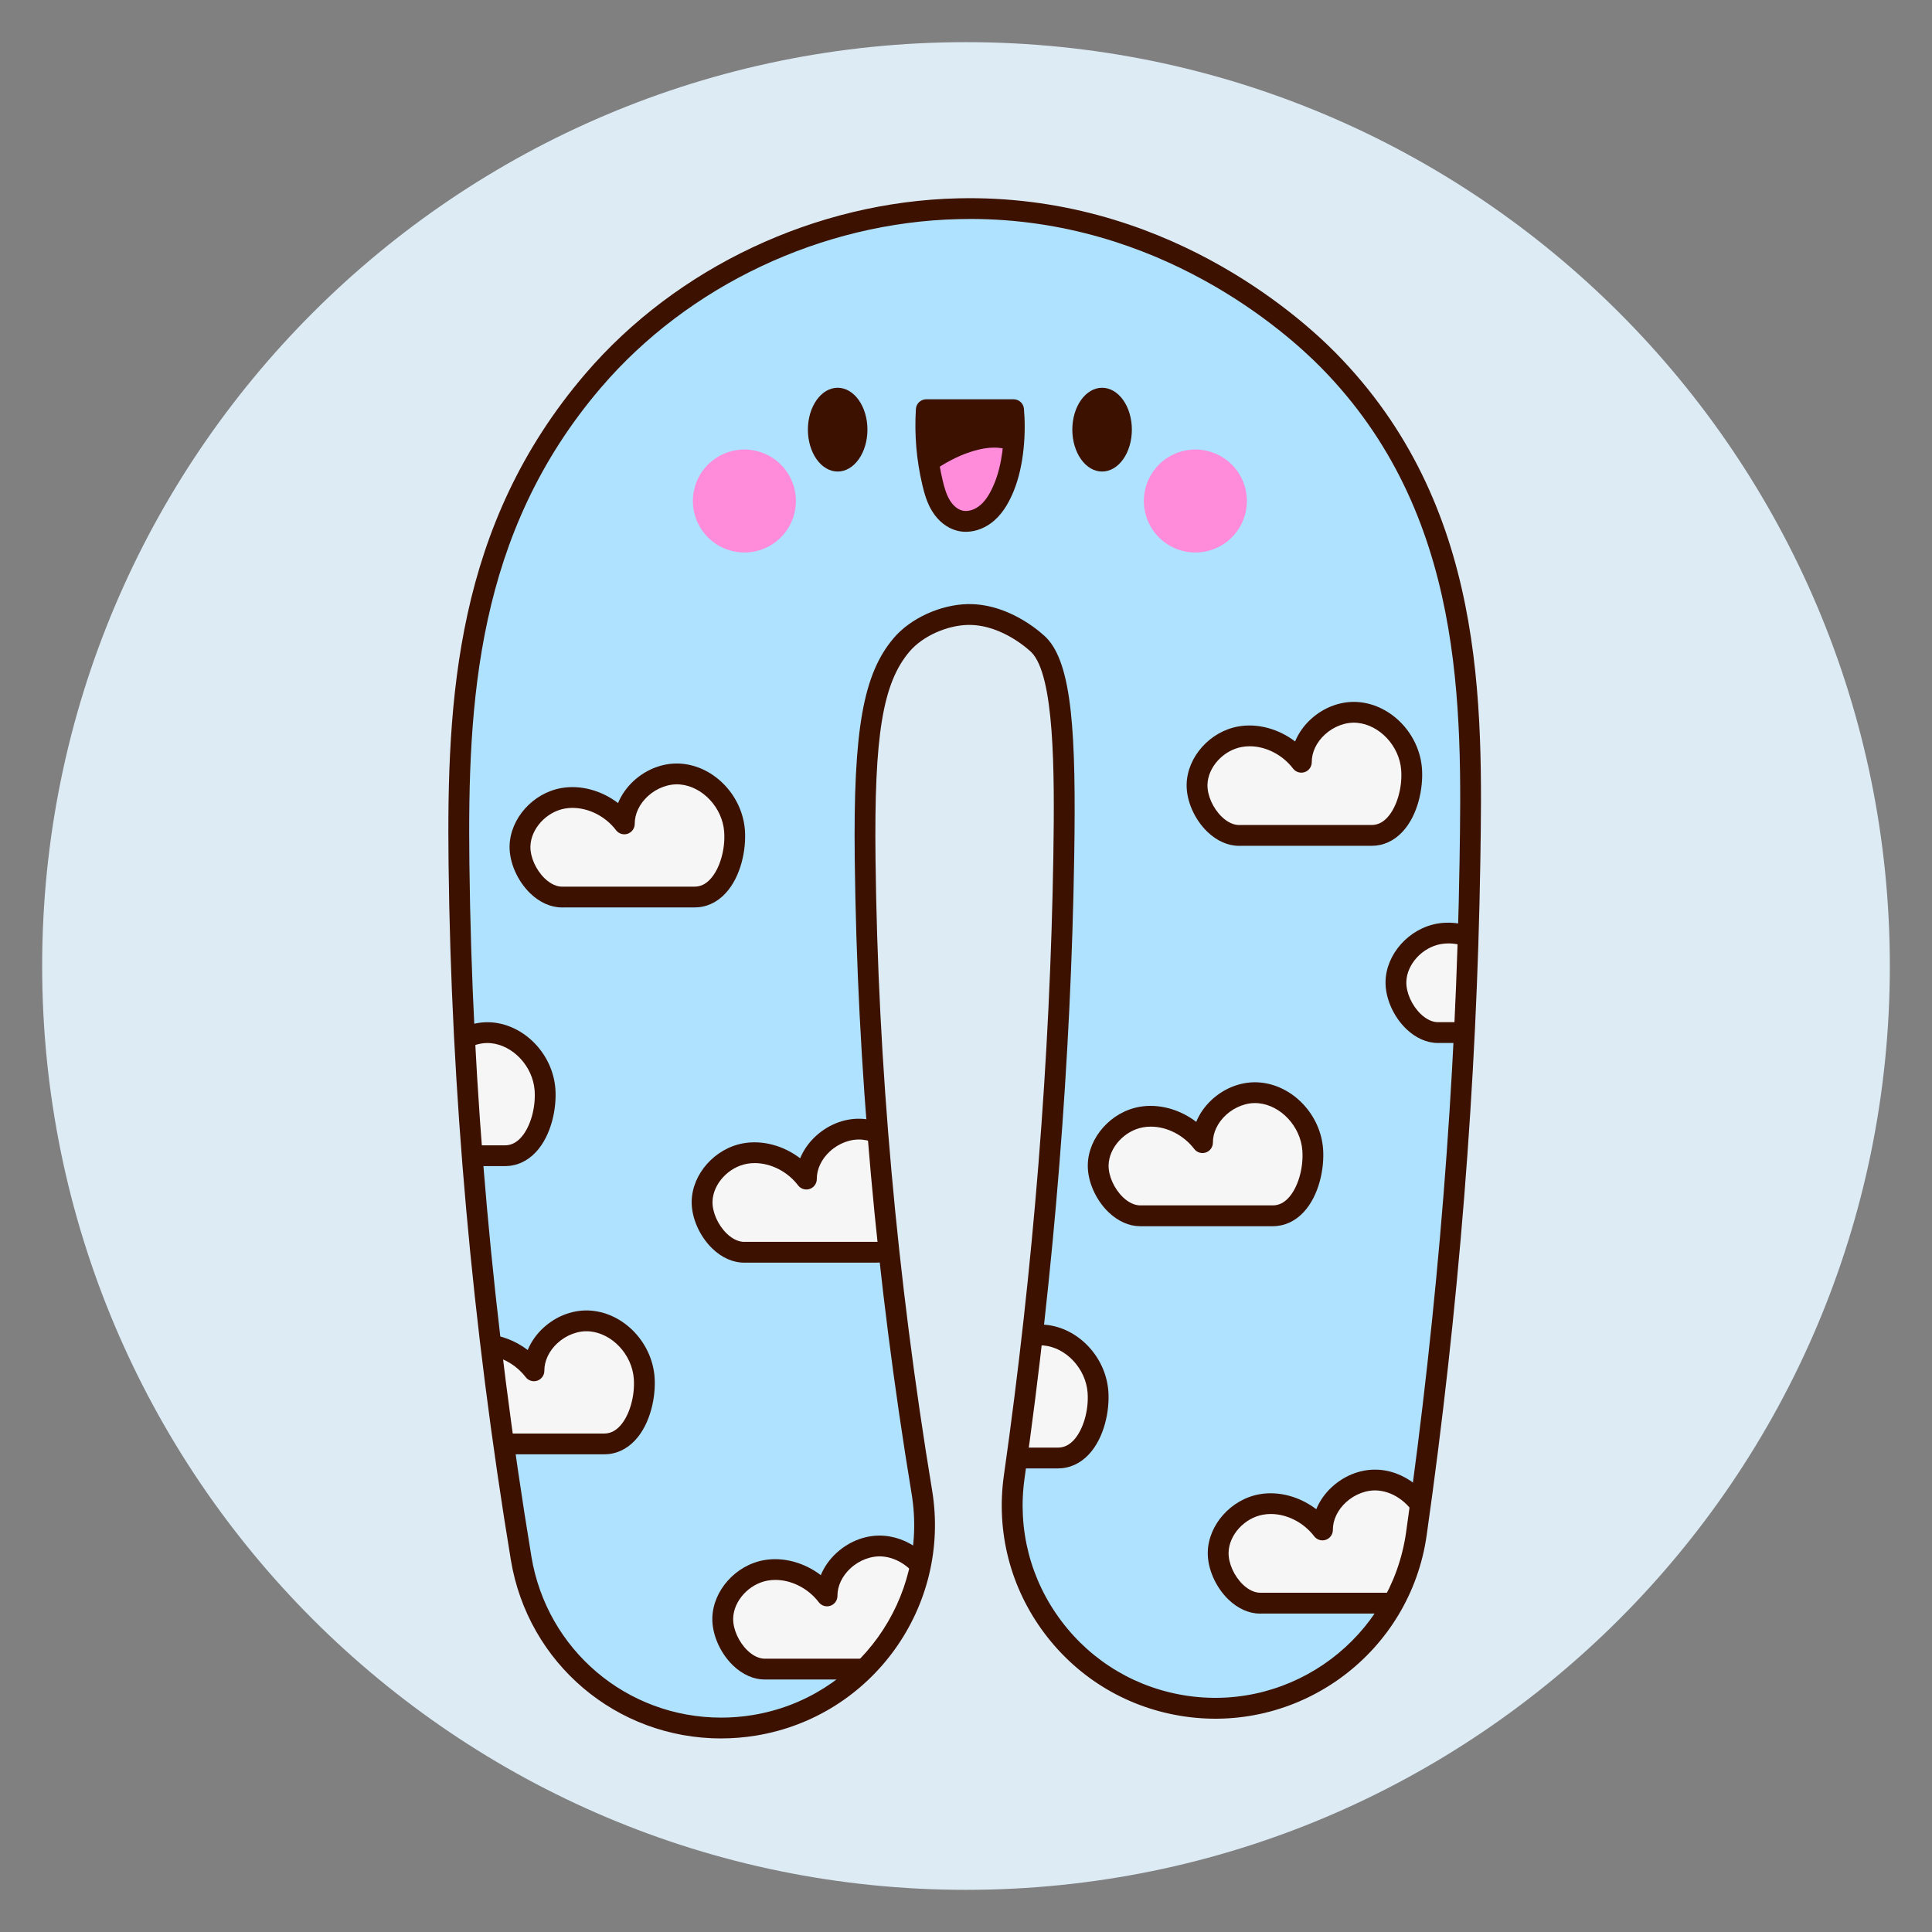<svg xmlns="http://www.w3.org/2000/svg" xmlns:xlink="http://www.w3.org/1999/xlink" width="1080" zoomAndPan="magnify" viewBox="0 0 810 810" height="1080" preserveAspectRatio="xMidYMid meet" version="1.2"><rect x="0" y="0" width="810" height="810" fill="#808080" stroke="none"/><defs><clipPath id="1cd4857986"><path d="M 17.676 17.676 L 792.324 17.676 L 792.324 792.324 L 17.676 792.324 Z M 17.676 17.676 "/></clipPath><clipPath id="5d6c7b6b19"><path d="M 405 17.676 C 191.086 17.676 17.676 191.086 17.676 405 C 17.676 618.914 191.086 792.324 405 792.324 C 618.914 792.324 792.324 618.914 792.324 405 C 792.324 191.086 618.914 17.676 405 17.676 Z M 405 17.676 "/></clipPath><clipPath id="a0ff0080da"><path d="M 187.246 83 L 621 83 L 621 729 L 187.246 729 Z M 187.246 83 "/></clipPath></defs><g id="3798c45e90"><g clip-rule="nonzero" clip-path="url(#1cd4857986)"><g clip-rule="nonzero" clip-path="url(#5d6c7b6b19)"><path style=" stroke:none;fill-rule:nonzero;fill:#ddebf5;fill-opacity:1;" d="M 17.676 17.676 L 792.324 17.676 L 792.324 792.324 L 17.676 792.324 Z M 17.676 17.676 "/></g></g><path style=" stroke:none;fill-rule:nonzero;fill:#aee2ff;fill-opacity:1;" d="M 557.812 149.871 C 542.734 134.578 486.078 84.027 401.707 86.043 C 342.938 87.426 285.316 114.586 247.566 158.68 C 193.914 221.383 190.191 293.477 190.98 361.953 C 191.238 383.973 191.922 406.703 193.035 429.527 C 193.125 431.242 193.965 432.832 195.336 433.879 C 196.703 434.91 198.461 435.301 200.141 434.91 C 202.184 434.445 204.137 434.293 205.93 434.445 C 216.93 435.441 226.207 445.32 227.047 456.957 C 227.539 463.648 225.676 473.398 220.441 479.016 C 217.938 481.719 214.988 483.086 211.707 483.086 L 202.676 483.086 C 201.047 483.086 199.496 483.77 198.398 484.957 C 197.297 486.148 196.742 487.75 196.871 489.363 C 198.785 513.125 201.176 537.238 203.969 561.031 C 204.25 563.395 205.945 565.355 208.246 565.977 C 211.629 566.879 214.898 568.48 217.691 570.613 C 219.125 571.711 220.984 572.086 222.742 571.605 C 224.488 571.141 225.922 569.875 226.605 568.211 C 227.707 565.535 229.477 563.043 231.723 560.977 C 236.207 556.859 241.973 554.793 247.488 555.297 C 258.488 556.277 267.754 566.172 268.605 577.805 C 269.098 584.496 267.234 594.246 262.004 599.879 C 259.496 602.566 256.562 603.934 253.266 603.934 L 216.191 603.934 C 214.5 603.934 212.895 604.672 211.797 605.938 C 210.688 607.215 210.195 608.906 210.43 610.574 C 212.535 625.309 214.746 639.75 217.02 653.465 C 223.945 695.453 259.844 725.934 302.359 725.934 C 307.09 725.934 311.859 725.543 316.562 724.77 C 330.324 722.496 342.961 717.125 354.129 708.793 C 356.129 707.297 356.957 704.672 356.168 702.297 C 355.383 699.922 353.156 698.32 350.652 698.32 L 321.098 698.32 C 321.098 698.32 320.605 698.332 320.605 698.332 C 317.492 698.332 314.211 696.82 311.355 694.059 C 307.113 689.977 304.348 683.711 304.453 678.48 C 304.648 669.801 312.219 661.434 321.316 659.82 C 327.648 658.695 334.859 660.633 340.57 664.996 C 342.008 666.094 343.879 666.469 345.625 665.992 C 347.367 665.527 348.805 664.262 349.488 662.582 C 350.586 659.922 352.355 657.43 354.605 655.352 C 359.062 651.258 364.867 649.152 370.371 649.668 C 373.59 649.953 376.73 651.035 379.703 652.871 C 381.406 653.918 383.527 654.031 385.324 653.141 C 387.117 652.262 388.332 650.531 388.555 648.543 C 389.379 640.77 389.16 632.941 387.906 625.285 C 382.66 593.512 378.188 560.992 374.609 528.625 C 374.262 525.5 371.496 523.199 368.344 523.473 L 367.969 523.512 C 367.812 523.523 367.656 523.551 367.504 523.551 L 312.711 523.551 C 312.605 523.551 312.492 523.551 312.387 523.551 L 311.961 523.551 C 308.848 523.551 305.562 522.039 302.707 519.289 C 298.469 515.207 295.703 508.941 295.809 503.711 C 296 495.031 303.574 486.664 312.672 485.051 C 319.031 483.926 326.227 485.863 331.926 490.227 C 333.359 491.324 335.234 491.699 336.98 491.223 C 338.723 490.758 340.156 489.492 340.844 487.824 C 341.941 485.164 343.711 482.672 345.961 480.594 C 350.43 476.484 356.195 474.434 361.75 474.922 C 361.984 474.977 362.23 475.016 362.461 475.039 C 364.219 475.297 365.965 474.715 367.23 473.516 C 368.512 472.312 369.168 470.598 369.039 468.84 C 366.184 431.555 364.543 394.926 364.141 359.965 C 363.535 307.426 367.336 285.031 379.172 271.199 C 385.062 264.301 396.008 259.328 405.742 259.098 L 406.336 259.098 C 422.012 259.098 434.363 271.289 434.469 271.391 C 443.863 280.91 445.285 311.867 444.547 358.723 C 443.527 422.797 439.273 488.754 431.91 554.754 C 431.727 556.34 432.219 557.93 433.238 559.145 C 434.273 560.359 435.758 561.105 437.348 561.199 C 437.441 561.199 437.672 561.199 437.75 561.199 C 448.746 562.191 458.023 572.07 458.879 583.707 C 459.367 590.398 457.508 600.148 452.273 605.781 C 449.77 608.469 446.836 609.836 443.539 609.836 L 430.086 609.836 C 427.191 609.836 424.723 611.969 424.324 614.836 L 423.766 618.941 C 420.523 641.828 426.379 664.609 440.281 683.094 C 454.176 701.574 474.438 713.547 497.348 716.789 C 530.211 721.438 562.297 707.258 581.086 679.762 C 582.301 677.977 582.43 675.664 581.422 673.766 C 580.414 671.855 578.438 670.668 576.281 670.668 L 528.816 670.668 C 528.816 670.668 528.324 670.695 528.324 670.695 C 525.211 670.695 521.926 669.184 519.07 666.418 C 514.832 662.336 512.066 656.074 512.184 650.844 C 512.379 642.164 519.938 633.793 529.047 632.18 C 535.379 631.055 542.578 632.98 548.289 637.359 C 549.723 638.457 551.586 638.832 553.344 638.352 C 555.086 637.887 556.52 636.637 557.207 634.957 C 558.305 632.297 560.074 629.789 562.324 627.723 C 566.781 623.617 572.52 621.512 578.09 622.027 C 581.824 622.363 585.547 623.812 588.867 626.227 C 590.52 627.426 592.703 627.672 594.578 626.871 C 596.453 626.07 597.781 624.328 598.055 622.285 C 606.262 560.461 611.996 498.312 615.098 437.559 C 615.176 435.973 614.609 434.406 613.512 433.258 C 612.41 432.109 610.887 431.449 609.297 431.449 L 603.598 431.449 C 603.496 431.449 603.406 431.449 603.301 431.449 L 602.836 431.449 C 599.723 431.449 596.438 429.938 593.582 427.188 C 589.344 423.105 586.578 416.844 586.695 411.613 C 586.891 402.934 594.461 394.562 603.559 392.949 C 605.629 392.59 607.941 392.59 610.422 392.949 C 612.062 393.195 613.73 392.719 615.008 391.645 C 616.273 390.574 617.039 389.012 617.078 387.359 L 617.102 386.699 C 617.336 378.277 617.566 369.844 617.711 361.461 C 618.758 295.309 620.062 212.977 557.801 149.871 Z M 557.812 149.871 "/><path style=" stroke:none;fill-rule:nonzero;fill:#3c1100;fill-opacity:1;" d="M 425.988 190.051 C 425.383 194.844 424.246 200.137 422.203 204.992 L 422.203 205.02 C 420.137 210.02 417.836 213.504 414.992 215.984 C 412.02 218.633 408.414 220.055 404.953 220.055 C 403.957 220.055 403 219.938 402.043 219.703 C 398.605 218.824 395.504 216.387 393.281 212.82 C 391.332 209.684 390.348 206.129 389.562 202.785 C 389.266 201.598 389.004 200.395 388.797 199.234 C 387.172 191.383 386.5 183.941 386.707 175.973 C 386.77 172.809 389.355 170.277 392.52 170.277 L 420.82 170.277 C 423.961 170.277 426.52 172.781 426.637 175.883 C 426.727 178.738 426.754 184.02 425.965 190.039 Z M 425.988 190.051 "/><path style=" stroke:none;fill-rule:nonzero;fill:#ff8cda;fill-opacity:1;" d="M 425.988 190.051 C 425.383 194.844 424.246 200.137 422.203 204.992 L 422.203 205.02 C 420.137 210.02 417.836 213.504 414.992 215.984 C 412.02 218.633 408.414 220.055 404.953 220.055 C 403.957 220.055 403 219.938 402.043 219.703 C 398.605 218.824 395.504 216.387 393.281 212.82 C 391.332 209.684 390.348 206.129 389.562 202.785 C 389.266 201.598 389.004 200.395 388.797 199.234 C 389.586 198.652 390.426 198.047 391.305 197.426 C 395.672 194.43 400.996 191.383 406.633 189.547 C 411.773 187.855 415.91 187.34 419.656 187.855 C 421.984 188.18 424.141 188.926 425.965 190.039 Z M 425.988 190.051 "/><path style=" stroke:none;fill-rule:nonzero;fill:#f6f6f6;fill-opacity:1;" d="M 222.574 481.008 C 227.641 475.555 230.602 465.805 229.953 456.75 C 229.012 443.734 218.57 432.664 206.203 431.555 C 203.41 431.309 200.492 431.656 197.52 432.613 C 195 433.426 193.355 435.816 193.5 438.449 C 194.223 452.141 195.152 466.336 196.227 480.605 C 196.457 483.641 198.98 485.98 202.027 485.98 L 211.719 485.98 C 215.855 485.98 219.512 484.301 222.59 480.992 Z M 222.574 481.008 "/><path style=" stroke:none;fill-rule:nonzero;fill:#f6f6f6;fill-opacity:1;" d="M 247.773 552.402 C 241.492 551.836 234.773 554.25 229.773 558.848 C 226.027 562.281 223.57 566.648 222.73 571.195 C 220.055 568.441 216.836 566.207 213.285 564.645 C 211.371 563.805 209.148 564.051 207.469 565.305 C 205.789 566.559 204.91 568.598 205.168 570.676 C 206.473 581.293 207.832 591.781 209.227 601.828 C 209.625 604.711 212.082 606.84 214.988 606.84 L 253.305 606.84 C 257.441 606.84 261.098 605.16 264.172 601.855 C 269.238 596.406 272.199 586.652 271.551 577.602 C 270.609 564.582 260.168 553.512 247.801 552.402 Z M 247.773 552.402 "/><path style=" stroke:none;fill-rule:nonzero;fill:#f6f6f6;fill-opacity:1;" d="M 370.656 646.789 C 364.387 646.23 357.656 648.633 352.652 653.23 C 348.906 656.668 346.438 661.031 345.598 665.578 C 339.098 658.902 329.457 655.441 320.824 656.965 C 310.254 658.836 301.789 668.266 301.57 678.43 C 301.43 684.512 304.492 691.473 309.352 696.164 C 312.762 699.457 316.754 701.238 320.645 701.238 C 320.852 701.238 321.047 701.238 321.254 701.227 L 360.574 701.227 C 362.152 701.227 363.676 700.578 364.762 699.441 C 375.629 688.156 383.254 674.141 386.797 658.926 C 387.273 656.859 386.602 654.691 385.012 653.285 C 380.785 649.5 375.812 647.254 370.629 646.789 Z M 370.656 646.789 "/><path style=" stroke:none;fill-rule:nonzero;fill:#f6f6f6;fill-opacity:1;" d="M 312.594 526.457 L 367.504 526.457 C 367.812 526.457 368.266 526.402 368.625 526.352 C 370.074 526.172 371.406 525.449 372.348 524.336 C 373.371 523.125 373.859 521.547 373.691 519.973 C 372.297 506.746 371.004 492.941 369.766 477.766 C 369.559 475.273 367.785 473.191 365.355 472.586 C 364.141 472.289 363.043 472.094 361.996 472.004 C 355.719 471.438 348.996 473.852 343.996 478.449 C 340.25 481.887 337.793 486.25 336.953 490.797 C 330.453 484.117 320.773 480.672 312.18 482.184 C 301.609 484.055 293.145 493.484 292.914 503.648 C 292.77 509.73 295.832 516.691 300.691 521.379 C 304.105 524.672 308.098 526.457 311.961 526.457 C 312.18 526.457 312.387 526.457 312.605 526.441 Z M 312.594 526.457 "/><path style=" stroke:none;fill-rule:nonzero;fill:#f6f6f6;fill-opacity:1;" d="M 438.02 558.305 C 437.723 558.277 437.426 558.266 437.066 558.266 C 436.934 558.266 436.793 558.266 436.652 558.266 C 433.703 558.266 431.211 560.473 430.875 563.418 C 429.246 577.496 427.438 591.883 425.484 606.156 C 425.254 607.82 425.758 609.5 426.867 610.766 C 427.98 612.031 429.57 612.754 431.25 612.754 L 443.527 612.754 C 447.648 612.754 451.305 611.078 454.395 607.77 C 459.461 602.32 462.418 592.57 461.773 583.516 C 460.828 570.496 450.387 559.43 438.008 558.316 Z M 438.02 558.305 "/><path style=" stroke:none;fill-rule:nonzero;fill:#f6f6f6;fill-opacity:1;" d="M 578.375 619.137 C 572.133 618.566 565.387 620.969 560.359 625.582 C 556.613 629.016 554.156 633.383 553.316 637.926 C 546.828 631.25 537.164 627.801 528.543 629.312 C 517.973 631.188 509.508 640.613 509.289 650.777 C 509.148 656.859 512.211 663.824 517.07 668.512 C 520.52 671.844 524.422 673.586 528.426 673.586 C 528.609 673.586 528.801 673.586 528.984 673.586 L 581.473 673.586 C 583.66 673.586 585.66 672.359 586.656 670.422 C 591.023 661.887 593.934 652.754 595.277 643.273 C 595.559 641.297 595.82 639.32 596.078 637.332 L 596.672 632.84 C 596.902 631.188 596.398 629.508 595.301 628.242 C 590.715 622.945 584.707 619.715 578.387 619.148 Z M 578.375 619.137 "/><path style=" stroke:none;fill-rule:nonzero;fill:#f6f6f6;fill-opacity:1;" d="M 612.164 390.227 C 608.742 389.566 605.91 389.594 603.066 390.098 C 592.496 391.969 584.035 401.398 583.801 411.562 C 583.66 417.645 586.723 424.605 591.582 429.293 C 595.004 432.602 598.973 434.383 602.77 434.383 C 603.016 434.383 603.25 434.383 603.496 434.355 L 609.762 434.355 C 612.863 434.355 615.422 431.914 615.578 428.816 C 616.121 417.152 616.559 406.461 616.895 396.113 C 616.984 393.262 614.984 390.754 612.18 390.211 Z M 612.164 390.227 "/><path style=" stroke:none;fill-rule:nonzero;fill:#f6f6f6;fill-opacity:1;" d="M 309.391 348.277 C 308.445 335.258 298.004 324.188 285.625 323.078 C 279.355 322.523 272.637 324.926 267.637 329.523 C 263.891 332.957 261.422 337.324 260.594 341.871 C 254.094 335.191 244.453 331.746 235.82 333.254 C 225.25 335.129 216.785 344.555 216.566 354.723 C 216.426 360.805 219.488 367.766 224.348 372.453 C 227.758 375.746 231.75 377.527 235.59 377.527 C 235.809 377.527 236.027 377.527 236.246 377.516 L 291.168 377.516 C 295.305 377.516 298.961 375.836 302.035 372.531 C 307.102 367.082 310.062 357.328 309.402 348.277 Z M 309.391 348.277 "/><path style=" stroke:none;fill-rule:nonzero;fill:#f6f6f6;fill-opacity:1;" d="M 519.406 351.711 C 519.641 351.711 519.871 351.711 520.105 351.688 L 575.012 351.688 C 579.148 351.688 582.805 350.008 585.883 346.699 C 590.945 341.25 593.906 331.5 593.262 322.445 C 592.316 309.426 581.875 298.359 569.508 297.246 C 563.266 296.668 556.508 299.07 551.496 303.691 C 547.746 307.129 545.293 311.492 544.453 316.027 C 538.996 310.422 531.414 307.051 523.93 307.051 C 522.484 307.051 521.062 307.18 519.68 307.426 C 509.094 309.297 500.629 318.727 500.41 328.891 C 500.27 334.973 503.332 341.934 508.191 346.621 C 511.613 349.93 515.594 351.711 519.406 351.711 Z M 519.406 351.711 "/><path style=" stroke:none;fill-rule:nonzero;fill:#f6f6f6;fill-opacity:1;" d="M 544.438 506.18 C 549.504 500.727 552.465 490.977 551.816 481.922 C 550.875 468.906 540.434 457.836 528.066 456.727 C 521.785 456.156 515.078 458.559 510.062 463.172 C 506.316 466.605 503.863 470.973 503.023 475.516 C 497.566 469.914 489.984 466.543 482.5 466.543 C 481.055 466.543 479.617 466.672 478.25 466.914 C 467.664 468.789 459.215 478.215 458.996 488.367 C 458.852 494.465 461.902 501.426 466.773 506.113 C 470.184 509.406 474.191 511.191 478.066 511.191 C 478.273 511.191 478.48 511.191 478.688 511.176 L 533.609 511.176 C 537.746 511.176 541.402 509.496 544.477 506.191 Z M 544.438 506.18 "/><path style=" stroke:none;fill-rule:nonzero;fill:#ff8cda;fill-opacity:1;" d="M 333.684 210.043 C 333.684 210.75 333.648 211.457 333.578 212.16 C 333.512 212.863 333.406 213.562 333.27 214.254 C 333.133 214.945 332.961 215.633 332.754 216.309 C 332.547 216.984 332.312 217.648 332.039 218.301 C 331.77 218.957 331.469 219.594 331.133 220.219 C 330.801 220.84 330.438 221.445 330.043 222.035 C 329.652 222.621 329.23 223.188 328.781 223.734 C 328.332 224.281 327.859 224.805 327.359 225.305 C 326.859 225.805 326.336 226.277 325.789 226.727 C 325.242 227.176 324.676 227.594 324.086 227.988 C 323.5 228.379 322.895 228.742 322.27 229.078 C 321.645 229.41 321.008 229.711 320.355 229.98 C 319.699 230.254 319.035 230.492 318.359 230.695 C 317.684 230.902 316.996 231.074 316.305 231.211 C 315.609 231.348 314.91 231.453 314.207 231.52 C 313.504 231.59 312.797 231.625 312.09 231.625 C 311.383 231.625 310.676 231.59 309.973 231.52 C 309.27 231.453 308.57 231.348 307.879 231.211 C 307.184 231.074 306.5 230.902 305.82 230.695 C 305.145 230.492 304.48 230.254 303.828 229.98 C 303.172 229.711 302.535 229.41 301.91 229.078 C 301.289 228.742 300.68 228.379 300.094 227.988 C 299.504 227.594 298.938 227.176 298.391 226.727 C 297.844 226.277 297.32 225.805 296.82 225.305 C 296.32 224.805 295.848 224.281 295.398 223.734 C 294.949 223.188 294.527 222.621 294.137 222.035 C 293.742 221.445 293.379 220.84 293.047 220.219 C 292.711 219.594 292.41 218.957 292.141 218.301 C 291.871 217.648 291.633 216.984 291.426 216.309 C 291.223 215.633 291.051 214.945 290.91 214.254 C 290.773 213.562 290.668 212.863 290.602 212.16 C 290.531 211.457 290.496 210.75 290.496 210.043 C 290.496 209.336 290.531 208.633 290.602 207.93 C 290.668 207.227 290.773 206.527 290.91 205.832 C 291.051 205.141 291.223 204.457 291.426 203.777 C 291.633 203.102 291.871 202.438 292.141 201.785 C 292.41 201.133 292.711 200.492 293.047 199.871 C 293.379 199.246 293.742 198.641 294.137 198.055 C 294.527 197.465 294.949 196.898 295.398 196.352 C 295.848 195.805 296.32 195.281 296.82 194.781 C 297.32 194.285 297.844 193.809 298.391 193.359 C 298.938 192.914 299.504 192.492 300.094 192.098 C 300.68 191.707 301.289 191.344 301.91 191.012 C 302.535 190.676 303.172 190.375 303.828 190.105 C 304.48 189.836 305.145 189.598 305.82 189.391 C 306.5 189.188 307.184 189.016 307.879 188.875 C 308.57 188.738 309.27 188.637 309.973 188.566 C 310.676 188.496 311.383 188.461 312.09 188.461 C 312.797 188.461 313.504 188.496 314.207 188.566 C 314.91 188.637 315.609 188.738 316.305 188.875 C 316.996 189.016 317.684 189.188 318.359 189.391 C 319.035 189.598 319.699 189.836 320.355 190.105 C 321.008 190.375 321.645 190.676 322.27 191.012 C 322.895 191.344 323.5 191.707 324.086 192.098 C 324.676 192.492 325.242 192.914 325.789 193.359 C 326.336 193.809 326.859 194.285 327.359 194.781 C 327.859 195.281 328.332 195.805 328.781 196.352 C 329.23 196.898 329.652 197.465 330.043 198.055 C 330.438 198.641 330.801 199.246 331.133 199.871 C 331.469 200.492 331.77 201.133 332.039 201.785 C 332.312 202.438 332.547 203.102 332.754 203.777 C 332.961 204.457 333.133 205.141 333.27 205.832 C 333.406 206.527 333.512 207.227 333.578 207.93 C 333.648 208.633 333.684 209.336 333.684 210.043 Z M 333.684 210.043 "/><path style=" stroke:none;fill-rule:nonzero;fill:#ff8cda;fill-opacity:1;" d="M 522.754 210.043 C 522.754 210.75 522.719 211.457 522.652 212.16 C 522.582 212.863 522.477 213.562 522.34 214.254 C 522.203 214.945 522.031 215.633 521.824 216.309 C 521.621 216.984 521.383 217.648 521.109 218.301 C 520.84 218.957 520.539 219.594 520.203 220.219 C 519.871 220.84 519.508 221.445 519.113 222.035 C 518.723 222.621 518.301 223.188 517.852 223.734 C 517.402 224.281 516.93 224.805 516.43 225.305 C 515.93 225.805 515.406 226.277 514.859 226.727 C 514.312 227.176 513.746 227.594 513.156 227.988 C 512.57 228.379 511.965 228.742 511.34 229.078 C 510.715 229.41 510.078 229.711 509.426 229.98 C 508.77 230.254 508.105 230.492 507.43 230.695 C 506.754 230.902 506.066 231.074 505.375 231.211 C 504.68 231.348 503.98 231.453 503.277 231.52 C 502.574 231.59 501.867 231.625 501.16 231.625 C 500.453 231.625 499.746 231.59 499.043 231.52 C 498.34 231.453 497.641 231.348 496.949 231.211 C 496.254 231.074 495.57 230.902 494.891 230.695 C 494.215 230.492 493.551 230.254 492.898 229.98 C 492.242 229.711 491.605 229.41 490.98 229.078 C 490.359 228.742 489.75 228.379 489.164 227.988 C 488.574 227.594 488.008 227.176 487.461 226.727 C 486.914 226.277 486.391 225.805 485.891 225.305 C 485.391 224.805 484.918 224.281 484.469 223.734 C 484.02 223.188 483.598 222.621 483.207 222.035 C 482.812 221.445 482.449 220.84 482.117 220.219 C 481.785 219.594 481.48 218.957 481.211 218.301 C 480.941 217.648 480.703 216.984 480.496 216.309 C 480.293 215.633 480.121 214.945 479.98 214.254 C 479.844 213.562 479.742 212.863 479.672 212.16 C 479.602 211.457 479.566 210.75 479.566 210.043 C 479.566 209.336 479.602 208.633 479.672 207.93 C 479.742 207.227 479.844 206.527 479.98 205.832 C 480.121 205.141 480.293 204.457 480.496 203.777 C 480.703 203.102 480.941 202.438 481.211 201.785 C 481.48 201.133 481.785 200.492 482.117 199.871 C 482.449 199.246 482.812 198.641 483.207 198.055 C 483.598 197.465 484.02 196.898 484.469 196.352 C 484.918 195.805 485.391 195.281 485.891 194.781 C 486.391 194.285 486.914 193.809 487.461 193.359 C 488.008 192.914 488.574 192.492 489.164 192.098 C 489.75 191.707 490.359 191.344 490.98 191.012 C 491.605 190.676 492.242 190.375 492.898 190.105 C 493.551 189.836 494.215 189.598 494.891 189.391 C 495.57 189.188 496.254 189.016 496.949 188.875 C 497.641 188.738 498.34 188.637 499.043 188.566 C 499.746 188.496 500.453 188.461 501.16 188.461 C 501.867 188.461 502.574 188.496 503.277 188.566 C 503.98 188.637 504.68 188.738 505.375 188.875 C 506.066 189.016 506.754 189.188 507.43 189.391 C 508.105 189.598 508.77 189.836 509.426 190.105 C 510.078 190.375 510.715 190.676 511.34 191.012 C 511.965 191.344 512.57 191.707 513.156 192.098 C 513.746 192.492 514.312 192.914 514.859 193.359 C 515.406 193.809 515.93 194.285 516.43 194.781 C 516.93 195.281 517.402 195.805 517.852 196.352 C 518.301 196.898 518.723 197.465 519.113 198.055 C 519.508 198.641 519.871 199.246 520.203 199.871 C 520.539 200.492 520.84 201.133 521.109 201.785 C 521.383 202.438 521.621 203.102 521.824 203.777 C 522.031 204.457 522.203 205.141 522.34 205.832 C 522.477 206.527 522.582 207.227 522.652 207.93 C 522.719 208.633 522.754 209.336 522.754 210.043 Z M 522.754 210.043 "/><g clip-rule="nonzero" clip-path="url(#a0ff0080da)"><path style=" stroke:none;fill-rule:nonzero;fill:#3c1100;fill-opacity:1;" d="M 302.371 728.852 C 258.422 728.852 221.32 697.352 214.164 653.941 C 197.945 555.645 189.156 457.422 188.059 361.98 C 187.27 292.945 191.043 220.246 245.359 156.781 C 283.621 112.082 342.043 84.547 401.633 83.152 C 487.27 81.109 544.387 132.137 559.883 147.844 C 622.996 211.812 621.676 294.82 620.629 361.516 C 619.156 454 611.598 548.93 598.133 643.688 C 591.207 692.52 545.797 726.617 496.934 719.68 C 473.262 716.324 452.328 703.949 437.957 684.848 C 423.598 665.746 417.539 642.203 420.887 618.543 C 433.293 531.156 440.27 443.719 441.625 358.672 C 442.207 322.547 442.016 283.184 432.414 273.457 C 432.32 273.367 420.73 262 406.348 262 C 406.168 262 406 262 405.832 262 C 396.848 262.207 386.797 266.766 381.395 273.082 C 370.086 286.297 366.469 308.211 367.062 359.926 C 368.059 446.316 376.031 535.43 390.789 624.82 C 398.812 673.484 365.746 719.605 317.039 727.637 C 312.18 728.438 307.246 728.84 302.371 728.84 Z M 406.656 91.805 C 405.055 91.805 403.453 91.828 401.836 91.867 C 344.68 93.211 288.66 119.609 251.988 162.477 C 199.652 223.617 196.02 294.523 196.793 361.891 C 197.879 456.879 206.629 554.664 222.781 652.523 C 229.242 691.695 262.727 720.121 302.387 720.121 C 306.793 720.121 311.25 719.758 315.645 719.035 C 359.594 711.789 389.445 670.164 382.195 626.238 C 367.375 536.426 359.348 446.859 358.352 360.027 C 357.734 305.863 361.883 282.484 374.777 267.414 C 381.781 259.227 394.188 253.543 405.664 253.27 C 405.895 253.27 406.129 253.27 406.359 253.27 C 424.387 253.27 438.047 266.715 438.629 267.297 C 449.562 278.379 451.188 308.008 450.375 358.801 C 449.02 444.211 442.016 532.008 429.555 619.754 C 426.52 641.105 432 662.363 444.961 679.594 C 457.922 696.836 476.828 707.992 498.188 711.027 C 542.242 717.266 583.258 686.5 589.512 642.434 C 602.914 548.035 610.461 453.473 611.922 361.359 C 612.953 296.293 614.234 215.312 553.691 153.941 C 539.113 139.176 486.094 91.793 406.684 91.793 Z M 406.656 91.805 "/></g><path style=" stroke:none;fill-rule:nonzero;fill:#3c1100;fill-opacity:1;" d="M 363.676 180.133 C 363.676 181.285 363.598 182.426 363.438 183.559 C 363.277 184.691 363.039 185.789 362.727 186.852 C 362.414 187.918 362.027 188.93 361.574 189.891 C 361.117 190.848 360.602 191.738 360.02 192.551 C 359.441 193.367 358.812 194.094 358.129 194.738 C 357.449 195.379 356.727 195.918 355.973 196.359 C 355.215 196.801 354.434 197.133 353.629 197.359 C 352.824 197.586 352.012 197.695 351.195 197.695 C 350.375 197.695 349.562 197.586 348.758 197.359 C 347.953 197.133 347.176 196.801 346.418 196.359 C 345.66 195.918 344.941 195.379 344.258 194.738 C 343.578 194.094 342.945 193.367 342.367 192.551 C 341.789 191.738 341.27 190.848 340.816 189.891 C 340.359 188.93 339.977 187.918 339.66 186.852 C 339.348 185.789 339.109 184.691 338.949 183.559 C 338.789 182.426 338.711 181.285 338.711 180.133 C 338.711 178.977 338.789 177.836 338.949 176.703 C 339.109 175.574 339.348 174.477 339.66 173.41 C 339.977 172.344 340.359 171.332 340.816 170.375 C 341.27 169.414 341.789 168.527 342.367 167.711 C 342.945 166.895 343.578 166.168 344.258 165.527 C 344.941 164.887 345.66 164.344 346.418 163.902 C 347.176 163.461 347.953 163.129 348.758 162.906 C 349.562 162.68 350.375 162.566 351.195 162.566 C 352.012 162.566 352.824 162.68 353.629 162.906 C 354.434 163.129 355.215 163.461 355.973 163.902 C 356.727 164.344 357.449 164.887 358.129 165.527 C 358.812 166.168 359.441 166.895 360.02 167.711 C 360.602 168.527 361.117 169.414 361.574 170.375 C 362.027 171.332 362.414 172.344 362.727 173.41 C 363.039 174.477 363.277 175.574 363.438 176.703 C 363.598 177.836 363.676 178.977 363.676 180.133 Z M 363.676 180.133 "/><path style=" stroke:none;fill-rule:nonzero;fill:#3c1100;fill-opacity:1;" d="M 474.539 180.133 C 474.539 181.285 474.461 182.426 474.301 183.559 C 474.141 184.691 473.902 185.789 473.59 186.852 C 473.277 187.918 472.891 188.93 472.438 189.891 C 471.98 190.848 471.465 191.738 470.883 192.551 C 470.305 193.367 469.672 194.094 468.992 194.738 C 468.312 195.379 467.59 195.918 466.836 196.359 C 466.078 196.801 465.297 197.133 464.492 197.359 C 463.688 197.586 462.875 197.695 462.059 197.695 C 461.238 197.695 460.426 197.586 459.621 197.359 C 458.816 197.133 458.035 196.801 457.281 196.359 C 456.523 195.918 455.805 195.379 455.121 194.738 C 454.441 194.094 453.809 193.367 453.23 192.551 C 452.648 191.738 452.133 190.848 451.676 189.891 C 451.223 188.93 450.836 187.918 450.523 186.852 C 450.211 185.789 449.973 184.691 449.812 183.559 C 449.652 182.426 449.574 181.285 449.574 180.133 C 449.574 178.977 449.652 177.836 449.812 176.703 C 449.973 175.574 450.211 174.477 450.523 173.41 C 450.836 172.344 451.223 171.332 451.676 170.375 C 452.133 169.414 452.648 168.527 453.23 167.711 C 453.809 166.895 454.441 166.168 455.121 165.527 C 455.805 164.887 456.523 164.344 457.281 163.902 C 458.035 163.461 458.816 163.129 459.621 162.906 C 460.426 162.68 461.238 162.566 462.059 162.566 C 462.875 162.566 463.688 162.68 464.492 162.906 C 465.297 163.129 466.078 163.461 466.836 163.902 C 467.59 164.344 468.312 164.887 468.992 165.527 C 469.672 166.168 470.305 166.895 470.883 167.711 C 471.465 168.527 471.98 169.414 472.438 170.375 C 472.891 171.332 473.277 172.344 473.59 173.41 C 473.902 174.477 474.141 175.574 474.301 176.703 C 474.461 177.836 474.539 178.977 474.539 180.133 Z M 474.539 180.133 "/><path style=" stroke:none;fill-rule:nonzero;fill:#3c1100;fill-opacity:1;" d="M 404.965 222.957 C 403.75 222.957 402.535 222.816 401.359 222.52 C 397.172 221.473 393.438 218.582 390.828 214.355 C 388.668 210.855 387.586 207.059 386.73 203.457 C 384.223 192.828 383.332 182.367 383.992 171.492 C 384.133 169.191 386.035 167.398 388.348 167.398 L 424.941 167.398 C 427.203 167.398 429.09 169.113 429.285 171.363 C 430.164 180.973 429.465 195.152 424.891 206.129 C 423.469 209.539 421.094 214.5 416.918 218.18 C 413.402 221.281 409.113 222.957 404.953 222.957 Z M 392.52 176.113 C 392.328 184.73 393.191 192.879 395.223 201.453 C 395.906 204.336 396.746 207.332 398.246 209.773 C 399.629 212.02 401.527 213.582 403.465 214.059 C 405.844 214.656 408.789 213.723 411.156 211.645 C 413.301 209.746 415.109 206.93 416.84 202.785 C 420.227 194.66 421.133 184.305 420.848 176.113 Z M 392.52 176.113 "/><path style=" stroke:none;fill-rule:nonzero;fill:#3c1100;fill-opacity:1;" d="M 235.602 380.449 C 230.961 380.449 226.285 378.383 222.316 374.547 C 216.902 369.316 213.492 361.516 213.645 354.656 C 213.906 343.16 223.414 332.508 235.316 330.402 C 243.434 328.969 252.234 331.422 259.121 336.691 C 260.527 333.27 262.766 330.078 265.672 327.391 C 271.359 322.176 278.723 319.551 285.91 320.199 C 299.66 321.438 311.262 333.684 312.309 348.082 C 312.906 356.246 310.617 367.598 304.168 374.531 C 300.562 378.406 296.066 380.449 291.168 380.449 L 236.363 380.449 C 236.105 380.449 235.859 380.461 235.602 380.461 Z M 240.074 338.707 C 238.988 338.707 237.902 338.797 236.844 338.988 C 229.035 340.371 222.551 347.488 222.383 354.863 C 222.277 359.332 224.695 364.73 228.379 368.281 C 230.832 370.645 233.574 371.859 236 371.73 C 236.094 371.73 236.172 371.73 236.262 371.73 L 291.18 371.73 C 293.664 371.73 295.832 370.711 297.785 368.59 C 301.766 364.316 304.156 356.141 303.613 348.715 C 302.875 338.629 294.594 329.742 285.133 328.891 C 280.508 328.477 275.414 330.312 271.59 333.824 C 268.09 337.039 266.086 341.262 266.113 345.395 C 266.113 347.27 264.938 348.949 263.152 349.555 C 261.383 350.16 259.406 349.555 258.281 348.07 C 253.836 342.23 246.832 338.719 240.086 338.719 Z M 240.074 338.707 "/><path style=" stroke:none;fill-rule:nonzero;fill:#3c1100;fill-opacity:1;" d="M 519.461 354.617 C 514.82 354.617 510.141 352.551 506.176 348.715 C 500.762 343.496 497.348 335.684 497.504 328.824 C 497.762 317.332 507.273 306.676 519.176 304.57 C 527.289 303.137 536.09 305.59 542.977 310.859 C 544.387 307.438 546.621 304.246 549.531 301.562 C 555.215 296.344 562.582 293.723 569.766 294.367 C 583.516 295.609 595.121 307.852 596.168 322.25 C 596.762 330.426 594.477 341.766 588.027 348.703 C 584.422 352.578 579.926 354.617 575.027 354.617 L 520.234 354.617 C 519.977 354.617 519.73 354.629 519.473 354.629 Z M 523.93 312.875 C 522.844 312.875 521.758 312.965 520.699 313.16 C 512.883 314.543 506.395 321.656 506.238 329.02 C 506.137 333.488 508.551 338.887 512.234 342.438 C 514.68 344.801 517.391 346.027 519.859 345.887 C 519.949 345.887 520.027 345.887 520.117 345.887 L 575.027 345.887 C 577.508 345.887 579.68 344.867 581.629 342.75 C 585.609 338.473 588 330.297 587.457 322.871 C 586.723 312.785 578.438 303.898 568.977 303.047 C 564.328 302.621 559.246 304.469 555.438 307.98 C 551.934 311.195 549.93 315.418 549.957 319.551 C 549.957 321.426 548.781 323.105 546.996 323.711 C 545.215 324.316 543.25 323.711 542.125 322.227 C 537.68 316.387 530.676 312.875 523.941 312.875 Z M 523.93 312.875 "/><path style=" stroke:none;fill-rule:nonzero;fill:#3c1100;fill-opacity:1;" d="M 478.016 514.094 C 473.379 514.094 468.699 512.016 464.73 508.191 C 459.316 502.961 455.906 495.16 456.062 488.305 C 456.32 476.809 465.832 466.152 477.719 464.047 C 485.836 462.613 494.637 465.07 501.523 470.34 C 502.93 466.914 505.168 463.727 508.074 461.039 C 513.762 455.82 521.125 453.199 528.312 453.844 C 542.074 455.086 553.664 467.328 554.711 481.73 C 555.305 489.906 553.02 501.246 546.57 508.18 C 542.965 512.055 538.48 514.094 533.57 514.094 L 478.766 514.094 C 478.508 514.094 478.262 514.109 478.004 514.109 Z M 482.488 472.352 C 481.402 472.352 480.316 472.445 479.242 472.637 C 471.438 474.02 464.953 481.137 464.785 488.496 C 464.68 492.965 467.098 498.363 470.781 501.918 C 473.234 504.281 475.949 505.48 478.402 505.363 C 478.496 505.363 478.57 505.363 478.664 505.363 L 533.582 505.363 C 536.066 505.363 538.223 504.344 540.188 502.227 C 544.168 497.953 546.559 489.777 546.016 482.352 C 545.277 472.262 536.996 463.379 527.535 462.523 C 522.91 462.098 517.816 463.945 513.992 467.457 C 510.492 470.688 508.488 474.898 508.516 479.031 C 508.516 480.902 507.336 482.582 505.555 483.188 C 503.77 483.797 501.809 483.188 500.684 481.703 C 496.238 475.867 489.234 472.352 482.5 472.352 Z M 482.488 472.352 "/><path style=" stroke:none;fill-rule:nonzero;fill:#3c1100;fill-opacity:1;" d="M 587.445 666.949 C 586.332 667.492 585.145 667.762 583.879 667.762 L 528.969 667.762 C 528.879 667.762 528.801 667.762 528.711 667.762 C 526.203 667.863 523.543 666.676 521.086 664.328 C 517.391 660.762 514.988 655.375 515.09 650.895 C 515.258 643.531 521.746 636.418 529.551 635.035 C 530.609 634.84 531.695 634.75 532.797 634.75 C 539.539 634.75 546.531 638.262 550.977 644.09 C 552.113 645.574 554.066 646.18 555.848 645.574 C 557.621 644.965 558.82 643.301 558.809 641.426 C 558.781 637.293 560.785 633.07 564.289 629.855 C 568.113 626.344 573.191 624.496 577.832 624.922 C 584.887 625.555 591.27 630.656 594.383 637.387 C 595.082 634.711 595.766 631.793 595.094 629.895 C 594.293 627.648 594.449 625.594 595.148 623.836 C 590.586 619.613 584.836 616.797 578.617 616.242 C 571.434 615.609 564.066 618.219 558.395 623.449 C 555.473 626.137 553.25 629.324 551.844 632.75 C 544.957 627.48 536.156 625.023 528.039 626.473 C 516.152 628.578 506.625 639.23 506.367 650.727 C 506.215 657.586 509.625 665.398 515.039 670.617 C 519.008 674.438 523.699 676.52 528.324 676.52 C 528.582 676.52 528.828 676.52 529.086 676.492 L 583.09 676.492 C 584.355 673.188 585.934 670.074 587.445 666.961 Z M 587.445 666.949 "/><path style=" stroke:none;fill-rule:nonzero;fill:#3c1100;fill-opacity:1;" d="M 464.68 583.297 C 463.633 568.895 452.043 556.652 438.281 555.41 C 436.832 555.281 435.383 555.32 433.938 555.449 C 433.82 558.406 433.629 561.367 433.367 564.309 C 434.75 564.066 436.148 563.973 437.504 564.09 C 446.965 564.941 455.246 573.828 455.984 583.914 C 456.527 591.355 454.121 599.516 450.156 603.793 C 448.191 605.898 446.031 606.918 443.551 606.918 L 429.414 606.918 C 429.078 609.926 428.473 612.961 427.387 615.637 L 443.539 615.637 C 448.438 615.637 452.934 613.594 456.539 609.719 C 462.988 602.785 465.273 591.445 464.68 583.27 Z M 464.68 583.297 "/><path style=" stroke:none;fill-rule:nonzero;fill:#3c1100;fill-opacity:1;" d="M 614.609 428.543 L 603.496 428.543 C 603.402 428.543 603.328 428.543 603.234 428.543 C 600.781 428.688 598.066 427.461 595.613 425.098 C 591.918 421.531 589.512 416.145 589.617 411.676 C 589.785 404.316 596.27 397.199 604.078 395.816 C 605.137 395.625 606.223 395.531 607.32 395.531 C 610.422 395.531 613.574 396.309 616.508 397.676 C 616.547 394.59 616.598 391.516 616.688 388.43 C 612.074 386.906 607.203 386.402 602.562 387.23 C 590.676 389.332 581.152 399.988 580.895 411.484 C 580.738 418.34 584.137 426.156 589.562 431.371 C 593.531 435.195 598.223 437.273 602.863 437.273 C 603.121 437.273 603.367 437.273 603.609 437.262 L 613.641 437.262 C 613.703 434.332 614.105 431.438 614.609 428.543 Z M 614.609 428.543 "/><path style=" stroke:none;fill-rule:nonzero;fill:#3c1100;fill-opacity:1;" d="M 361.211 703.148 C 361.789 702.773 362.387 702.426 362.98 702.066 C 364.711 699.688 366.598 697.48 368.602 695.414 L 321.266 695.414 C 321.176 695.414 321.098 695.414 321.008 695.414 C 318.512 695.531 315.836 694.328 313.383 691.965 C 309.688 688.402 307.281 683.016 307.387 678.531 C 307.555 671.172 314.043 664.055 321.848 662.672 C 322.906 662.48 323.992 662.391 325.09 662.391 C 331.824 662.391 338.828 665.902 343.273 671.738 C 344.41 673.238 346.375 673.832 348.145 673.227 C 349.914 672.617 351.117 670.953 351.102 669.078 C 351.078 664.945 353.082 660.723 356.582 657.508 C 360.395 653.992 365.473 652.16 370.125 652.574 C 376.406 653.141 382.156 657.262 385.543 662.918 C 386.059 660.062 386.395 657.262 386.422 654.664 C 386.422 653.426 386.629 652.199 386.988 651.062 C 382.504 647.07 376.91 644.422 370.914 643.895 C 363.73 643.262 356.363 645.871 350.691 651.09 C 347.77 653.773 345.535 656.965 344.125 660.387 C 337.238 655.117 328.426 652.664 320.32 654.098 C 308.434 656.203 298.91 666.859 298.652 678.352 C 298.496 685.211 301.906 693.023 307.32 698.242 C 311.289 702.066 315.98 704.145 320.617 704.145 C 320.879 704.145 321.125 704.145 321.367 704.133 L 360.109 704.133 C 360.445 703.781 360.77 703.422 361.195 703.148 Z M 361.211 703.148 "/><path style=" stroke:none;fill-rule:nonzero;fill:#3c1100;fill-opacity:1;" d="M 371.598 519.52 C 370.332 520.242 368.988 520.656 367.516 520.656 L 312.605 520.656 C 312.516 520.656 312.438 520.656 312.348 520.656 C 309.934 520.785 307.18 519.57 304.723 517.207 C 301.027 513.645 298.625 508.258 298.727 503.789 C 298.895 496.426 305.383 489.312 313.188 487.918 C 314.25 487.723 315.332 487.633 316.418 487.633 C 323.164 487.633 330.168 491.145 334.613 496.984 C 335.75 498.48 337.73 499.074 339.484 498.469 C 341.258 497.859 342.457 496.195 342.445 494.309 C 342.418 490.176 344.422 485.953 347.926 482.738 C 351.738 479.223 356.801 477.379 361.469 477.805 C 363.883 478.023 366.211 478.758 368.367 479.922 C 368.098 477.117 368.098 474.277 368.73 471.566 C 368.809 471.254 368.91 470.973 369.016 470.688 C 366.844 469.887 364.582 469.344 362.254 469.125 C 355.059 468.48 347.703 471.102 342.02 476.316 C 339.098 479.004 336.875 482.195 335.469 485.617 C 328.578 480.348 319.777 477.895 311.664 479.328 C 299.773 481.434 290.25 492.086 289.992 503.582 C 289.836 510.441 293.25 518.254 298.664 523.473 C 302.629 527.297 307.32 529.375 311.949 529.375 C 312.207 529.375 312.453 529.375 312.711 529.363 L 367.504 529.363 C 369 529.363 370.461 529.141 371.871 528.766 C 371.379 525.668 371.379 522.582 371.586 519.508 Z M 371.598 519.52 "/><path style=" stroke:none;fill-rule:nonzero;fill:#3c1100;fill-opacity:1;" d="M 232.848 456.547 C 231.801 442.145 220.211 429.902 206.449 428.66 C 202.324 428.301 198.152 429.035 194.262 430.688 C 194.273 430.922 194.328 431.129 194.328 431.375 L 194.328 440.555 C 197.777 438.191 201.859 437.004 205.66 437.34 C 215.117 438.191 223.402 447.078 224.141 457.164 C 224.684 464.59 222.277 472.766 218.312 477.043 C 216.348 479.148 214.188 480.18 211.707 480.18 L 198.992 480.18 C 198.992 480.566 198.992 480.941 198.941 481.316 C 198.539 483.836 198.344 486.367 198.176 488.898 L 211.707 488.898 C 216.605 488.898 221.102 486.855 224.707 482.984 C 231.156 476.047 233.441 464.707 232.848 456.531 Z M 232.848 456.547 "/><path style=" stroke:none;fill-rule:nonzero;fill:#3c1100;fill-opacity:1;" d="M 274.434 577.395 C 273.387 562.992 261.797 550.75 248.031 549.508 C 240.875 548.852 233.48 551.484 227.809 556.703 C 224.887 559.391 222.664 562.578 221.246 566.004 C 216.129 562.09 209.965 559.738 203.797 559.363 C 204.844 562.504 205.855 565.512 206.707 568.559 C 211.926 569.734 216.93 572.836 220.391 577.367 C 221.527 578.867 223.492 579.461 225.262 578.852 C 227.035 578.246 228.234 576.578 228.223 574.707 C 228.195 570.562 230.199 566.352 233.703 563.121 C 237.516 559.609 242.578 557.773 247.246 558.188 C 256.703 559.039 264.988 567.926 265.723 578.012 C 266.266 585.453 263.863 593.629 259.895 597.891 C 257.93 599.996 255.773 601.016 253.293 601.016 L 209.305 601.016 C 209.781 603.934 210.105 606.852 210.301 609.734 L 253.293 609.734 C 258.191 609.734 262.688 607.691 266.293 603.816 C 272.742 596.883 275.027 585.543 274.434 577.367 Z M 274.434 577.395 "/></g></svg>
